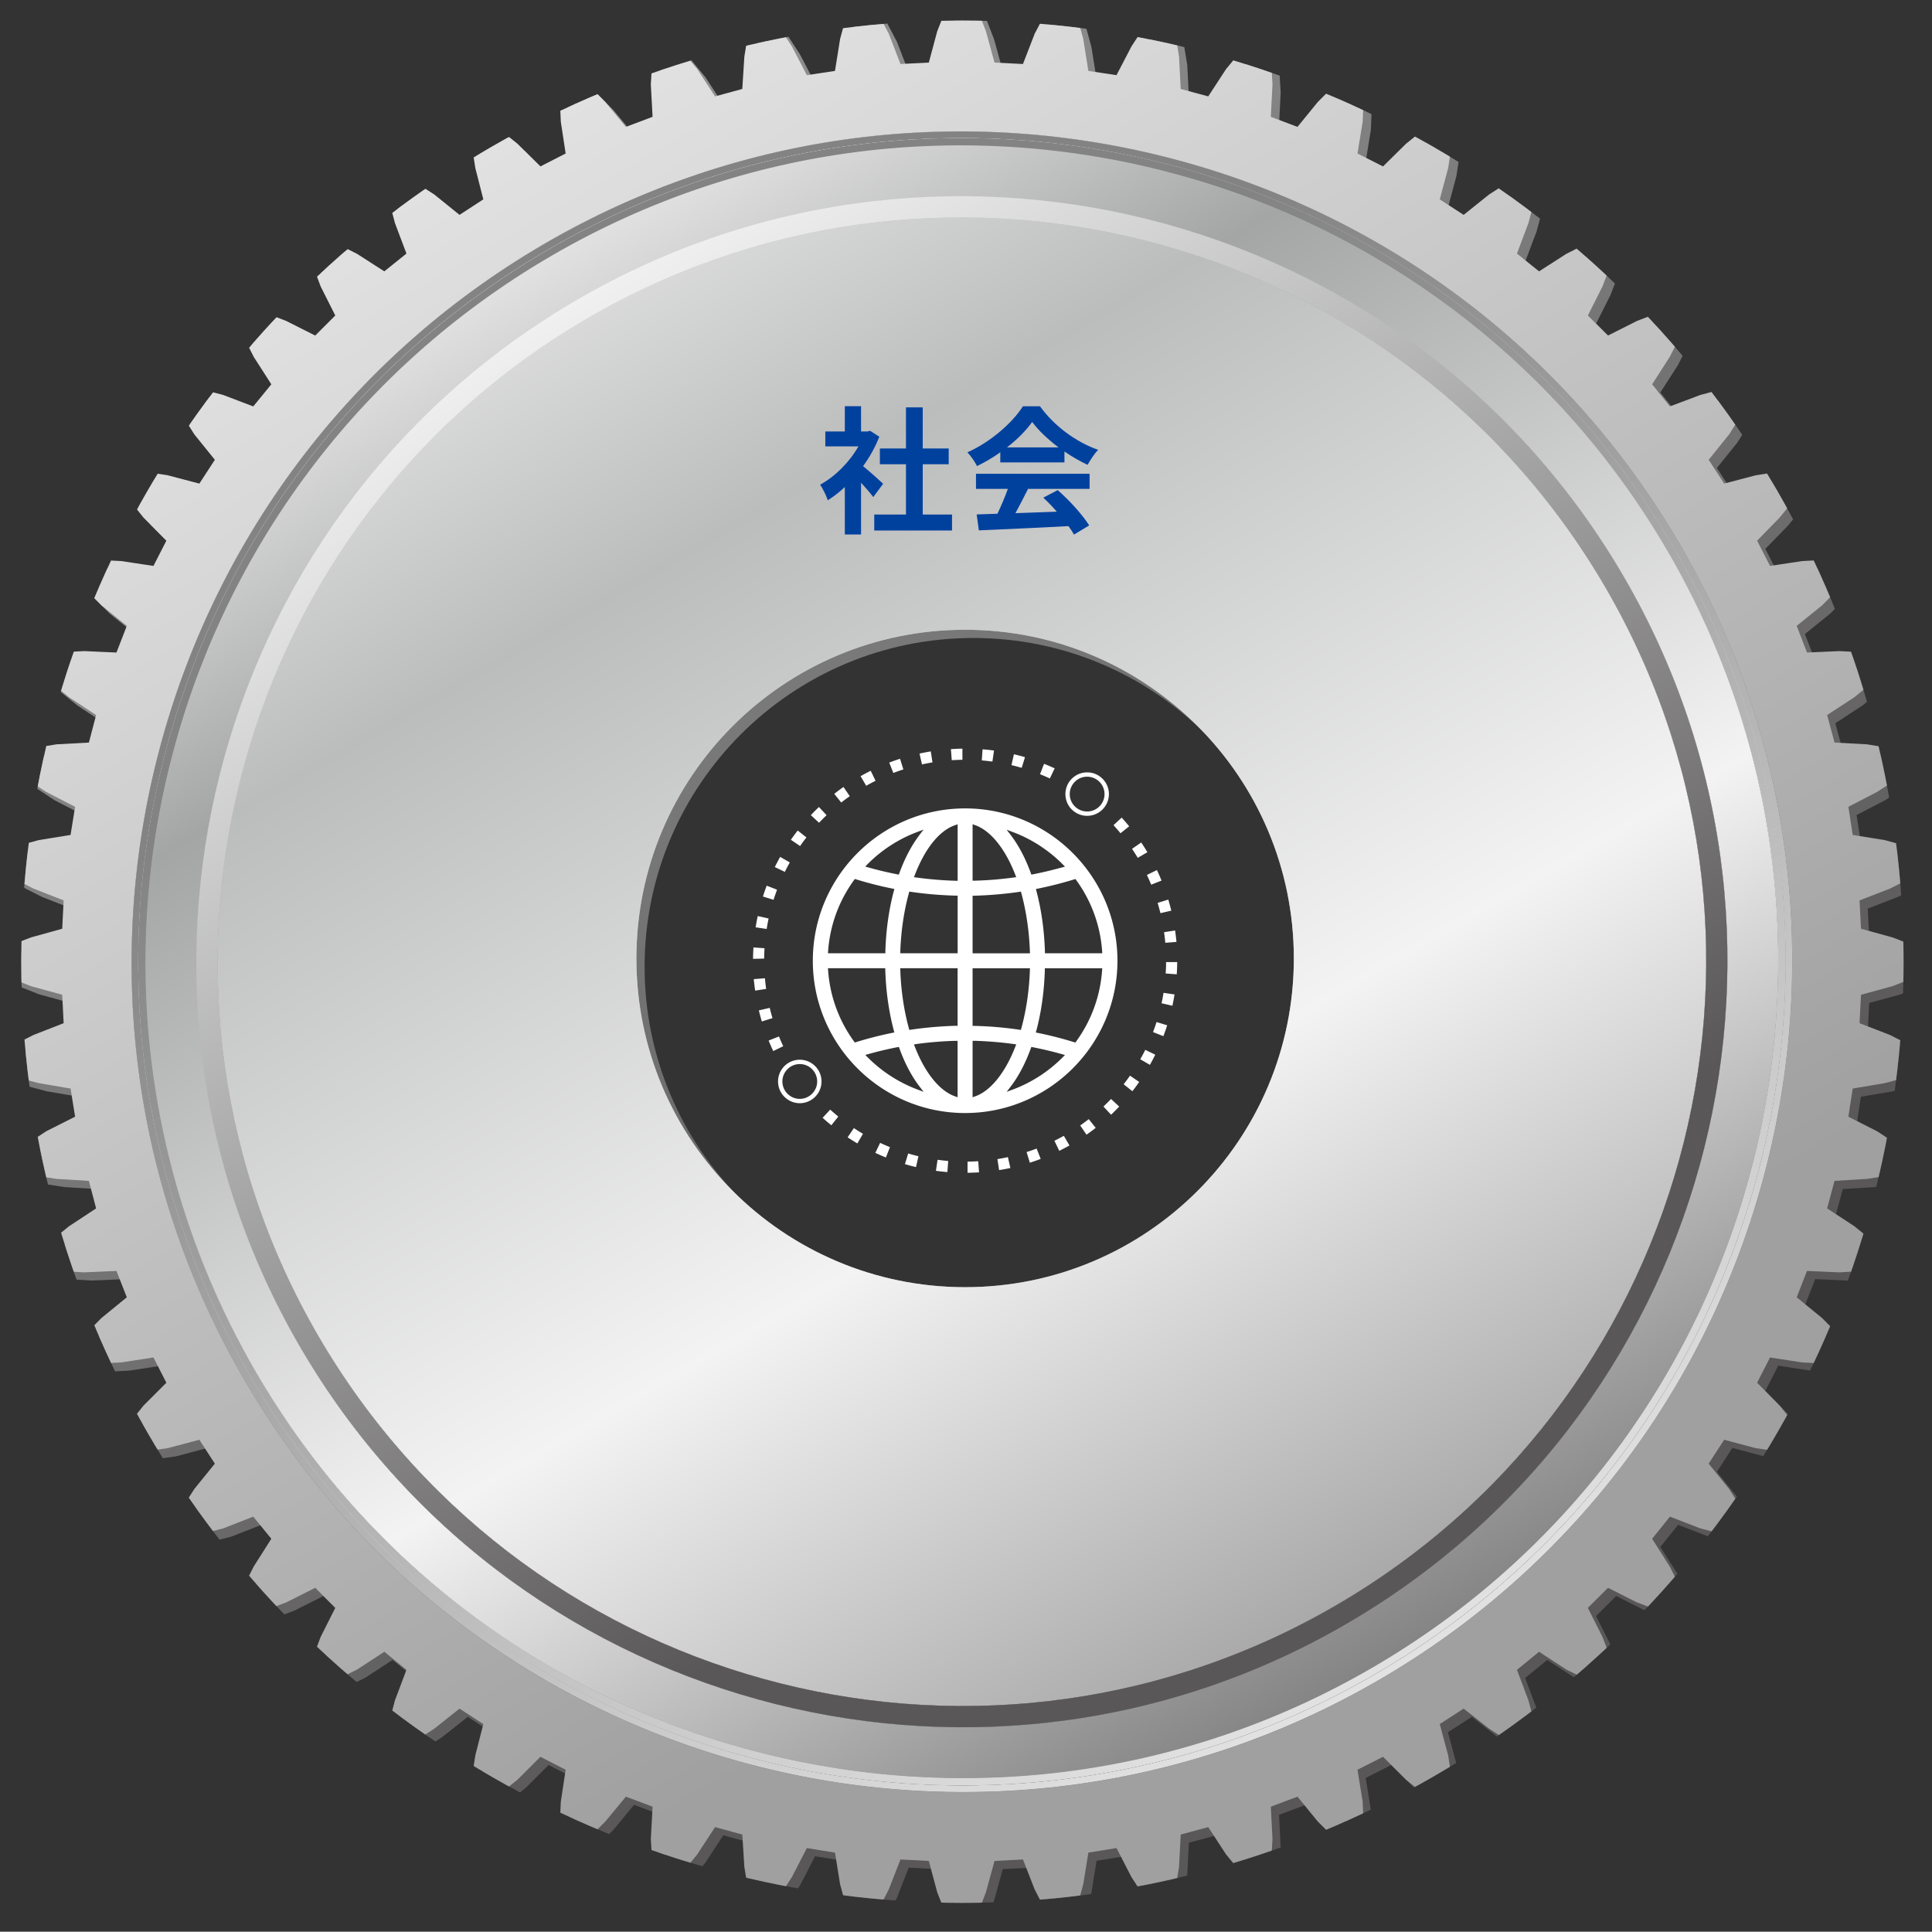 <svg xmlns="http://www.w3.org/2000/svg" xmlns:xlink="http://www.w3.org/1999/xlink" viewBox="0 0 449.85 449.78"><rect x="0" y="0" width="449.85" height="449.78" fill="#333333" stroke="none"/><defs><linearGradient id="d" x1="337.87" y1="419.81" x2="113.9" y2="31.89" gradientUnits="userSpaceOnUse"><stop offset=".19" stop-color="#595757"/><stop offset="1" stop-color="#909090"/></linearGradient><linearGradient id="e" x1="335.95" y1="4760" x2="111.98" y2="5147.92" gradientTransform="matrix(1 0 0 -1 0 5177.9)" gradientUnits="userSpaceOnUse"><stop offset=".19" stop-color="#a0a0a0"/><stop offset="1" stop-color="#e2e2e3"/></linearGradient><linearGradient id="a" x1="335.95" y1="4760" x2="111.98" y2="5147.92" gradientTransform="matrix(1 0 0 -1 0 5177.9)" gradientUnits="userSpaceOnUse"><stop offset=".19" stop-color="#838383"/><stop offset="1" stop-color="#e2e2e3"/></linearGradient><linearGradient id="b" x1="8983.99" y1="-221.94" x2="9367.45" y2="-215.86" gradientTransform="rotate(-120.91 4825.452 2539.575)" gradientUnits="userSpaceOnUse"><stop offset="0" stop-color="#838383"/><stop offset=".37" stop-color="#f3f3f3"/><stop offset=".8" stop-color="#a4a5a5"/><stop offset="1" stop-color="#e2e2e3"/></linearGradient><linearGradient id="f" x1="335.95" y1="4760" x2="111.98" y2="5147.92" xlink:href="#a"/><linearGradient id="g" x1="8983.99" y1="-221.94" x2="9367.45" y2="-215.86" gradientTransform="rotate(-120.91 4825.452 2539.575)" gradientUnits="userSpaceOnUse"><stop offset="0" stop-color="#9e9e9e"/><stop offset=".37" stop-color="#f3f3f3"/><stop offset=".8" stop-color="#bbbcbc"/><stop offset="1" stop-color="#e2e2e3"/></linearGradient><linearGradient id="h" x1="335.95" y1="4760" x2="111.98" y2="5147.92" xlink:href="#a"/><linearGradient id="i" x1="9369.09" y1="-218.9" x2="8982.35" y2="-218.9" gradientTransform="rotate(-120.91 4825.452 2539.575)" xlink:href="#a"/><linearGradient id="j" x1="335.95" y1="4760" x2="111.98" y2="5147.92" xlink:href="#a"/><linearGradient id="k" x1="8983.99" y1="-221.94" x2="9367.45" y2="-215.86" xlink:href="#b"/><linearGradient id="l" x1="9369.09" y1="-218.9" x2="8982.35" y2="-218.9" gradientTransform="rotate(-120.91 4825.452 2539.575)" xlink:href="#a"/><linearGradient id="m" x1="335.95" y1="4760" x2="111.98" y2="5147.92" xlink:href="#a"/><linearGradient id="n" x1="8983.99" y1="-221.94" x2="9367.45" y2="-215.86" xlink:href="#b"/><linearGradient id="o" x1="8997.44" y1="-218.9" x2="9354" y2="-218.9" gradientTransform="rotate(-120.91 4825.452 2539.575)" gradientUnits="userSpaceOnUse"><stop offset=".19" stop-color="#595757"/><stop offset="1" stop-color="#f0f0f0"/></linearGradient><clipPath id="c"><circle cx="224.09" cy="223.93" r="219.14" fill="none" stroke-width="0"/></clipPath></defs><g clip-path="url(#c)" stroke-width="0"><path d="M442.58 231.53l7.27-2.87v-5.68l-7.27-2.8-7.35-2.02-.34-6.6 7.08-2.74 6.96-3.54-.62-5.69-7.54-2.07-7.47-1.2-1.01-6.55 6.69-3.47 6.53-4.27-1.13-5.54-7.75-1.27-7.56-.41-1.73-6.41 6.34-4.14 6.07-4.94-1.79-5.4-7.75-.41-7.56.34-2.39-6.22 5.88-4.74 5.47-5.54-2.34-5.21-7.75.41-7.47 1.13-3.01-5.88 5.27-5.4 4.94-6.09-2.87-4.94-7.68 1.21-7.33 1.93-3.61-5.54 4.74-5.88 4.21-6.62-3.33-4.6-7.56 2-7.08 2.67-4.14-5.15 4.07-6.34 3.54-6.94-3.8-4.27-7.35 2.8-6.74 3.4-4.69-4.67 3.4-6.75 2.8-7.33-4.21-3.81-7.01 3.54-6.34 4.07-5.15-4.14 2.67-7.08 2.02-7.54-4.62-3.35-6.55 4.21-5.93 4.75-5.56-3.61 1.95-7.28 1.2-7.74-4.94-2.8-6.07 4.87-5.35 5.28-5.95-3.01 1.21-7.42.32-7.81-5.2-2.34-5.56 5.56-4.74 5.81-6.21-2.34.39-7.56-.46-7.81-5.42-1.73-4.94 6-4.14 6.34-6.41-1.73-.39-7.54-1.28-7.69-5.54-1.2-4.27 6.55-3.47 6.67-6.55-.99-1.2-7.49-2.07-7.54-5.61-.53-3.61 6.87-2.74 7.08-6.62-.33-2-7.28-2.8-7.28H223l-2.87 7.28-1.95 7.28-6.6.33-2.74-7.08-3.61-6.87-5.63.53-2.07 7.54-1.2 7.49-6.55.99-3.47-6.67-4.27-6.55-5.54 1.2-1.27 7.69-.48 7.54-6.34 1.73-4.14-6.34-4.94-6-5.4 1.73-.48 7.81.41 7.56-6.22 2.34-4.8-5.81-5.54-5.56-5.15 2.34.34 7.81 1.13 7.42-5.88 3.01-5.33-5.28-6.09-4.87-4.94 2.8 1.21 7.74 1.86 7.28-5.54 3.61-5.88-4.75-6.55-4.21-4.6 3.35 2 7.54 2.67 7.08-5.15 4.14-6.34-4.07-7.01-3.54-4.21 3.81 2.74 7.33 3.4 6.75-4.67 4.67-6.75-3.4-7.27-2.8-3.81 4.27 3.54 6.94 4.07 6.34-4.21 5.15-7.01-2.67-7.61-2-3.28 4.6 4.21 6.62 4.75 5.88-3.61 5.54-7.35-1.93-7.68-1.21-2.87 4.94 4.87 6.09 5.35 5.4-3.01 5.88-7.49-1.13-7.81-.41-2.27 5.21 5.49 5.54 5.88 4.74-2.41 6.22-7.54-.34-7.83.41-1.73 5.4 6.07 4.94 6.29 4.14-1.68 6.41-7.54.41-7.76 1.27-1.13 5.54 6.48 4.27 6.74 3.47-1.06 6.55-7.42 1.2-7.54 2.07-.6 5.69 6.94 3.54 7.01 2.74-.33 6.6-7.28 2.02-7.28 2.8v5.68l7.28 2.87 7.28 2 .33 6.62-7.01 2.74-6.94 3.54.6 5.68 7.54 2 7.42 1.26 1.06 6.55-6.74 3.4-6.48 4.27 1.13 5.61 7.76 1.21 7.54.46 1.68 6.41-6.29 4.14-6.07 4.94 1.73 5.35 7.83.46 7.54-.33 2.41 6.14-5.88 4.8-5.49 5.54 2.27 5.21 7.81-.39 7.49-1.15 3.01 5.88-5.35 5.35-4.87 6.14 2.87 4.87 7.68-1.13 7.35-1.95 3.61 5.56-4.75 5.86-4.21 6.55 3.28 4.62 7.61-1.95 7.01-2.74 4.21 5.15-4.07 6.41-3.54 6.94 3.81 4.21 7.27-2.74 6.75-3.4 4.67 4.67-3.4 6.75-2.74 7.28 4.21 3.8 7.01-3.47 6.34-4.14 5.15 4.21-2.67 7.08-2 7.56 4.6 3.33 6.55-4.27 5.88-4.67 5.54 3.59-1.86 7.28-1.21 7.75 4.94 2.8 6.09-4.87 5.33-5.33 5.88 3.01-1.13 7.47-.34 7.81 5.15 2.27 5.54-5.47 4.8-5.81 6.22 2.33-.41 7.56.48 7.81 5.4 1.73 4.94-6 4.14-6.34 6.34 1.73.48 7.56 1.27 7.68 5.54 1.2 4.27-6.55 3.47-6.74 6.55 1.06 1.2 7.42 2.07 7.54 5.63.61 3.61-6.96 2.74-7.01 6.6.34 1.95 7.28 2.87 7.27h5.68l2.8-7.27 2-7.28 6.62-.34 2.74 7.01 3.61 6.96 5.61-.61 2.07-7.54 1.2-7.42 6.55-1.06 3.47 6.74 4.27 6.55 5.54-1.2 1.28-7.68.39-7.56 6.41-1.73 4.14 6.34 4.94 6 5.42-1.73.46-7.81-.39-7.56 6.21-2.33 4.74 5.81 5.56 5.47 5.2-2.27-.32-7.81-1.21-7.47 5.95-3.01 5.35 5.33 6.07 4.87 4.94-2.8-1.2-7.75-1.95-7.28 5.56-3.59 5.93 4.67 6.55 4.27 4.62-3.33-2.02-7.56-2.67-7.08 5.15-4.21 6.34 4.14 7.01 3.47 4.21-3.8-2.8-7.28-3.4-6.75 4.69-4.67 6.74 3.4 7.35 2.74 3.8-4.21-3.54-6.94-4.07-6.41 4.14-5.15 7.08 2.74 7.56 1.95 3.33-4.62-4.21-6.55-4.74-5.86 3.61-5.56 7.33 1.95 7.68 1.13 2.87-4.87-4.94-6.14-5.27-5.35 3.01-5.88 7.47 1.15 7.75.39 2.34-5.21-5.47-5.54-5.88-4.8 2.39-6.14 7.56.33 7.75-.46 1.79-5.35-6.07-4.94-6.34-4.14 1.73-6.41 7.56-.46 7.75-1.21 1.13-5.61-6.53-4.27-6.69-3.4 1.01-6.55 7.47-1.26 7.54-2 .62-5.68-6.96-3.54-7.08-2.74.34-6.62 7.35-2zm-139.41-6.44c0 42.27-34.27 76.54-76.54 76.54s-76.54-34.27-76.54-76.54 34.27-76.54 76.54-76.54 76.54 34.27 76.54 76.54z" fill="url(#d)"/><path d="M440.67 229.62l7.27-2.87v-5.68l-7.27-2.8-7.35-2.02-.34-6.6 7.08-2.74 6.96-3.54-.62-5.69-7.54-2.07-7.47-1.2-1.01-6.55 6.69-3.47 6.53-4.27-1.13-5.54-7.75-1.27-7.56-.41-1.73-6.41 6.34-4.14 6.07-4.94-1.79-5.4-7.75-.41-7.56.34-2.39-6.22 5.88-4.74 5.47-5.54-2.34-5.21-7.75.41-7.47 1.13-3.01-5.88 5.27-5.4 4.94-6.09-2.87-4.94-7.68 1.21-7.33 1.93-3.61-5.54 4.74-5.88 4.21-6.62-3.33-4.6-7.56 2-7.08 2.67-4.14-5.15 4.07-6.34 3.54-6.94-3.8-4.27-7.35 2.8-6.74 3.4-4.69-4.67 3.4-6.75 2.8-7.33-4.21-3.81-7.01 3.54-6.34 4.07-5.15-4.14 2.67-7.08 2.02-7.54-4.62-3.35-6.55 4.21-5.93 4.75-5.56-3.61 1.95-7.28 1.2-7.74-4.94-2.8-6.07 4.87-5.35 5.28-5.95-3.01 1.21-7.42.32-7.81-5.2-2.34-5.56 5.56-4.74 5.81-6.21-2.34.39-7.56-.46-7.81-5.42-1.73-4.94 6-4.14 6.34-6.41-1.73-.39-7.54-1.28-7.69-5.54-1.2-4.27 6.55-3.47 6.67-6.55-.99-1.2-7.49-2.07-7.54-5.61-.53-3.61 6.87-2.74 7.08-6.62-.33-2-7.28-2.8-7.28h-5.68l-2.87 7.28-1.95 7.28-6.6.33-2.74-7.08-3.61-6.87-5.63.53-2.07 7.54-1.2 7.49-6.55.99-3.47-6.67-4.27-6.55-5.54 1.2-1.27 7.69-.48 7.54-6.34 1.73-4.14-6.34-4.94-6-5.4 1.73-.48 7.81.41 7.56-6.22 2.34-4.8-5.81-5.54-5.56-5.15 2.34.34 7.81 1.13 7.42-5.88 3.01-5.33-5.28-6.09-4.87-4.94 2.8 1.21 7.74 1.86 7.28-5.54 3.61-5.88-4.75-6.55-4.21-4.6 3.35 2 7.54 2.67 7.08-5.15 4.14-6.34-4.07-7.01-3.54-4.21 3.81 2.74 7.33 3.4 6.75-4.67 4.67-6.75-3.4-7.27-2.8-3.81 4.27 3.54 6.94 4.07 6.34-4.21 5.15-7.01-2.67-7.61-2-3.28 4.6 4.21 6.62 4.75 5.88-3.61 5.54-7.35-1.93-7.68-1.21-2.87 4.94 4.87 6.09 5.35 5.4-3.01 5.88-7.49-1.13-7.81-.41-2.27 5.21 5.49 5.54 5.88 4.74-2.41 6.22-7.54-.34-7.83.41-1.73 5.4 6.07 4.94 6.29 4.14-1.68 6.41-7.54.41-7.76 1.27-1.13 5.54 6.48 4.27 6.74 3.47-1.06 6.55-7.42 1.2-7.54 2.07-.6 5.69 6.94 3.54 7.01 2.74-.33 6.6-7.28 2.02-7.28 2.8v5.68l7.28 2.87 7.28 2 .33 6.62-7.01 2.74-6.94 3.54.6 5.68 7.54 2 7.42 1.26 1.06 6.55-6.74 3.4-6.48 4.27 1.13 5.61 7.76 1.21 7.54.46 1.68 6.41-6.29 4.14-6.07 4.94 1.73 5.35 7.83.46 7.54-.33 2.41 6.14-5.88 4.8-5.49 5.54 2.27 5.21 7.81-.39 7.49-1.15 3.01 5.88-5.35 5.35-4.87 6.14 2.87 4.87 7.68-1.13 7.35-1.95 3.61 5.56-4.75 5.86-4.21 6.55 3.28 4.62 7.61-1.95 7.01-2.74 4.21 5.15-4.07 6.41-3.54 6.94 3.81 4.21 7.27-2.74 6.75-3.4 4.67 4.67-3.4 6.75-2.74 7.28 4.21 3.8 7.01-3.47 6.34-4.14 5.15 4.21-2.67 7.08-2 7.56 4.6 3.33 6.55-4.27 5.88-4.67 5.54 3.59-1.86 7.28-1.21 7.75 4.94 2.8 6.09-4.87 5.33-5.33 5.88 3.01-1.13 7.47-.34 7.81 5.15 2.27 5.54-5.47 4.8-5.81 6.22 2.33-.41 7.56.48 7.81 5.4 1.73 4.94-6 4.14-6.34 6.34 1.73.48 7.56 1.27 7.68 5.54 1.2 4.27-6.55 3.47-6.74 6.55 1.06 1.2 7.42 2.07 7.54 5.63.61 3.61-6.96 2.74-7.01 6.6.34 1.95 7.28 2.87 7.27h5.68l2.8-7.27 2-7.28 6.62-.34 2.74 7.01 3.61 6.96 5.61-.61 2.07-7.54 1.2-7.42 6.55-1.06 3.47 6.74 4.27 6.55 5.54-1.2 1.28-7.68.39-7.56 6.41-1.73 4.14 6.34 4.94 6 5.42-1.73.46-7.81-.39-7.56 6.21-2.33 4.74 5.81 5.56 5.47 5.2-2.27-.32-7.81-1.21-7.47 5.95-3.01 5.35 5.33 6.07 4.87 4.94-2.8-1.2-7.75-1.95-7.28 5.56-3.59 5.93 4.67 6.55 4.27 4.62-3.33-2.02-7.56-2.67-7.08 5.15-4.21 6.34 4.14 7.01 3.47 4.21-3.8-2.8-7.28-3.4-6.75 4.69-4.67 6.74 3.4 7.35 2.74 3.8-4.21-3.54-6.94-4.07-6.41 4.14-5.15 7.08 2.74 7.56 1.95 3.33-4.62-4.21-6.55-4.74-5.86 3.61-5.56 7.33 1.95 7.68 1.13 2.87-4.87-4.94-6.14-5.27-5.35 3.01-5.88 7.47 1.15 7.75.39 2.34-5.21-5.47-5.54-5.88-4.8 2.39-6.14 7.56.33 7.75-.46 1.79-5.35-6.07-4.94-6.34-4.14 1.73-6.41 7.56-.46 7.75-1.21 1.13-5.61-6.53-4.27-6.69-3.4 1.01-6.55 7.47-1.26 7.54-2 .62-5.68-6.96-3.54-7.08-2.74.34-6.62 7.35-2zM323.3 389.85c-91.48 54.77-210.47 24.9-265.24-66.58-54.77-91.49-24.9-210.48 66.58-265.25 91.48-54.77 210.47-24.9 265.24 66.58 54.77 91.48 24.9 210.47-66.58 265.24z" fill="url(#e)"/><path d="M126.3 60.8C36.35 114.65 6.98 231.65 60.83 321.6c53.85 89.95 170.85 119.32 260.8 65.47 89.95-53.85 119.32-170.85 65.47-260.8C333.25 36.31 216.25 6.94 126.3 60.8zm189.25 316.1C231.2 427.4 121.5 399.86 71 315.51S48.04 121.46 132.39 70.96 326.44 48 376.94 132.35 399.9 326.4 315.55 376.9z" fill="url(#a)"/><path d="M126.3 60.8C36.35 114.65 6.98 231.65 60.83 321.6c53.85 89.95 170.85 119.32 260.8 65.47 89.95-53.85 119.32-170.85 65.47-260.8C333.25 36.31 216.25 6.94 126.3 60.8zm189.25 316.1C231.2 427.4 121.5 399.86 71 315.51S48.04 121.46 132.39 70.96 326.44 48 376.94 132.35 399.9 326.4 315.55 376.9z" fill="url(#b)"/><path d="M134.93 75.2C52.92 124.3 26.14 230.96 75.24 312.97c49.1 82.01 155.76 108.79 237.77 59.69 82.01-49.1 108.78-155.76 59.69-237.77C323.6 52.88 216.94 26.11 134.93 75.2zm89.79 224.51c-42.27 0-76.54-34.27-76.54-76.54s34.27-76.54 76.54-76.54 76.54 34.27 76.54 76.54-34.27 76.54-76.54 76.54z" fill="url(#f)"/><path d="M134.93 75.2C52.92 124.3 26.14 230.96 75.24 312.97c49.1 82.01 155.76 108.79 237.77 59.69 82.01-49.1 108.78-155.76 59.69-237.77C323.6 52.88 216.94 26.11 134.93 75.2zm89.79 224.51c-42.27 0-76.54-34.27-76.54-76.54s34.27-76.54 76.54-76.54 76.54 34.27 76.54 76.54-34.27 76.54-76.54 76.54z" fill="url(#g)"/><path d="M124.64 58.02C33.16 112.79 3.29 231.78 58.06 323.26c54.77 91.48 173.76 121.35 265.24 66.58 91.48-54.77 121.35-173.75 66.58-265.24C335.11 33.12 216.12 3.25 124.64 58.02zm197.83 330.43c-90.87 54.4-208.62 24.84-263.02-66.03-54.4-90.85-24.84-208.61 66.02-263.01 90.86-54.4 208.62-24.84 263.02 66.03 54.4 90.86 24.84 208.62-66.03 263.02z" fill="url(#h)"/><path d="M124.64 58.02C33.16 112.79 3.29 231.78 58.06 323.26c54.77 91.48 173.76 121.35 265.24 66.58 91.48-54.77 121.35-173.75 66.58-265.24C335.11 33.12 216.12 3.25 124.64 58.02zm197.83 330.43c-90.87 54.4-208.62 24.84-263.02-66.03-54.4-90.85-24.84-208.61 66.02-263.01 90.86-54.4 208.62-24.84 263.02 66.03 54.4 90.86 24.84 208.62-66.03 263.02z" fill="url(#i)"/><path d="M125.47 59.41C34.61 113.81 5.05 231.57 59.44 322.43c54.4 90.86 172.15 120.43 263.02 66.03 90.86-54.4 120.42-172.16 66.03-263.02-54.4-90.87-172.16-120.43-263.02-66.03zm196.16 327.66c-89.95 53.85-206.95 24.48-260.8-65.47C6.98 231.65 36.35 114.65 126.3 60.8c89.95-53.85 206.95-24.48 260.8 65.47 53.86 89.95 24.49 206.95-65.47 260.8z" fill="url(#j)"/><path d="M125.47 59.41C34.61 113.81 5.05 231.57 59.44 322.43c54.4 90.86 172.15 120.43 263.02 66.03 90.86-54.4 120.42-172.16 66.03-263.02-54.4-90.87-172.16-120.43-263.02-66.03zm196.16 327.66c-89.95 53.85-206.95 24.48-260.8-65.47C6.98 231.65 36.35 114.65 126.3 60.8c89.95-53.85 206.95-24.48 260.8 65.47 53.86 89.95 24.49 206.95-65.47 260.8z" fill="url(#k)"/><path d="M125.47 59.41C34.61 113.81 5.05 231.57 59.44 322.43c54.4 90.86 172.15 120.43 263.02 66.03 90.86-54.4 120.42-172.16 66.03-263.02-54.4-90.87-172.16-120.43-263.02-66.03zm196.16 327.66c-89.95 53.85-206.95 24.48-260.8-65.47C6.98 231.65 36.35 114.65 126.3 60.8c89.95-53.85 206.95-24.48 260.8 65.47 53.86 89.95 24.49 206.95-65.47 260.8z" fill="url(#l)"/><path d="M132.39 70.96C48.04 121.46 20.5 231.16 71 315.51c50.5 84.35 160.2 111.89 244.55 61.39 84.35-50.5 111.89-160.2 61.39-244.55C326.44 48 216.74 20.46 132.39 70.96zm180.62 301.7c-82.01 49.1-188.67 22.32-237.77-59.69-49.1-82.01-22.32-188.67 59.69-237.77 82.01-49.1 188.67-22.32 237.77 59.69 49.1 82.01 22.32 188.67-59.69 237.77z" fill="url(#m)"/><path d="M132.39 70.96C48.04 121.46 20.5 231.16 71 315.51c50.5 84.35 160.2 111.89 244.55 61.39 84.35-50.5 111.89-160.2 61.39-244.55C326.44 48 216.74 20.46 132.39 70.96zm180.62 301.7c-82.01 49.1-188.67 22.32-237.77-59.69-49.1-82.01-22.32-188.67 59.69-237.77 82.01-49.1 188.67-22.32 237.77 59.69 49.1 82.01 22.32 188.67-59.69 237.77z" fill="url(#n)"/><path d="M132.39 70.96C48.04 121.46 20.5 231.16 71 315.51c50.5 84.35 160.2 111.89 244.55 61.39 84.35-50.5 111.89-160.2 61.39-244.55C326.44 48 216.74 20.46 132.39 70.96zm180.62 301.7c-82.01 49.1-188.67 22.32-237.77-59.69-49.1-82.01-22.32-188.67 59.69-237.77 82.01-49.1 188.67-22.32 237.77 59.69 49.1 82.01 22.32 188.67-59.69 237.77z" fill="url(#o)"/><path d="M203.34 115.75c-.67-.9-1.76-2.18-2.85-3.36v12.06h-3.78v-11.04c-1.28 1.18-2.62 2.24-3.97 3.07-.32-1.02-1.22-2.88-1.79-3.62 3.49-1.89 6.85-5.25 8.93-8.93h-7.71v-3.46h4.54v-5.89h3.78v5.89h1.44l.67-.16 2.14 1.38c-.96 2.43-2.24 4.74-3.78 6.85 1.54 1.25 4 3.46 4.67 4.1l-2.3 3.1zm18.33 4.06v3.71h-18.11v-3.71h7.39V108.1h-6.08v-3.68h6.08v-9.57h3.9v9.57h6.05v3.68h-6.05v11.71h6.82zm11.23-14.49c-1.7 1.22-3.55 2.3-5.41 3.2-.45-.93-1.44-2.37-2.24-3.2 5.44-2.4 10.53-6.94 12.93-10.72h3.97c3.39 4.7 8.48 8.35 13.54 10.14-.96.99-1.79 2.37-2.46 3.49-1.76-.83-3.62-1.89-5.38-3.1v2.53h-14.94v-2.34zm-5.66 4.99h26.46v3.52h-14.33c-.93 1.89-1.98 3.87-2.94 5.66 3.07-.1 6.37-.22 9.63-.35-.99-1.15-2.08-2.3-3.14-3.26l3.36-1.76c2.85 2.5 5.82 5.82 7.33 8.22l-3.55 2.14c-.32-.61-.77-1.28-1.28-1.98-7.52.42-15.42.74-20.86.99l-.51-3.71 4.83-.16c.86-1.79 1.76-3.9 2.43-5.79h-7.42v-3.52zm19.23-6.14c-2.46-1.86-4.67-3.94-6.14-5.92-1.38 1.95-3.42 4.03-5.86 5.92h12z" fill="#00419e"/><path d="M224.72 188.23c-19.56 0-35.46 15.91-35.46 35.47s15.91 35.46 35.46 35.46 35.47-15.91 35.47-35.46-15.91-35.47-35.47-35.47zm25.68 16.43l.2.28c3.52 4.84 5.6 10.55 6.02 16.51l.04.51H243.3v-.46c-.16-4.94-.82-9.66-1.97-14.01l-.13-.49.5-.1c2.78-.56 5.6-1.28 8.38-2.13l.33-.1zm-10.6 21.28c-.16 4.67-.85 9.33-1.98 13.46l-.11.41-.42-.06c-3.4-.5-6.89-.8-10.36-.88h-.47v-13.42h13.36l-.02.5zm-3.18 17.23l-.22.56c-2.35 6.06-5.74 10.26-9.3 11.53l-.64.23v-13.15h.49c3.02.09 6.08.34 9.07.75l.6.08zm-.6-38.85c-2.98.41-6.03.66-9.07.74h-.49v-13.14l.64.23c3.56 1.27 6.96 5.47 9.3 11.53l.22.56-.6.08zm1.27 3.34l.42-.06.11.41c1.13 4.14 1.81 8.79 1.98 13.46l.02.5h-13.36v-13.41h.47c3.49-.1 6.97-.4 10.36-.89zm9.9-5.67c-2.17.61-4.41 1.14-6.64 1.58l-.4.08-.14-.38c-1.26-3.45-2.81-6.39-4.61-8.76l-1.01-1.32 1.56.59c4.26 1.61 8.22 4.18 11.45 7.43l.57.58-.78.22zm.21 44.23c-3.23 3.25-7.18 5.82-11.45 7.42l-1.56.59 1.01-1.32c1.8-2.37 3.35-5.32 4.6-8.76l.14-.38.4.08c2.25.44 4.48.97 6.64 1.58l.78.22-.57.58zm-6.08-6.3c1.15-4.36 1.81-9.07 1.96-14.01v-.46h13.37l-.04.51c-.42 5.96-2.5 11.67-6.02 16.51l-.2.28-.33-.1c-2.78-.86-5.6-1.58-8.38-2.14l-.5-.1.13-.49zm-27.91 3.17c2.99-.41 6.04-.66 9.07-.74h.49v13.14l-.64-.23c-3.57-1.27-6.96-5.47-9.31-11.52l-.22-.56.6-.08zm-1.27-3.34l-.42.06-.11-.41c-1.13-4.14-1.82-8.8-1.98-13.46l-.02-.5h13.36v13.41h-.47c-3.49.1-6.98.4-10.37.9zm-2.51-18.28c.16-4.67.85-9.32 1.98-13.46l.11-.41.42.06c3.39.5 6.88.79 10.37.88h.47v13.42h-13.36l.02-.5zm3.18-17.23l.22-.56c2.38-6.16 5.69-10.26 9.31-11.53l.64-.22v13.15h-.49c-3.03-.09-6.08-.34-9.07-.75l-.6-.08zm1.22-9.73c-1.8 2.37-3.35 5.31-4.61 8.76l-.14.38-.4-.08c-2.24-.44-4.48-.97-6.64-1.58l-.78-.22.57-.58c3.22-3.25 7.18-5.82 11.45-7.43l1.56-.59-1.01 1.32zm-5.92 12.98c-1.15 4.36-1.81 9.07-1.96 14.01v.46h-13.37l.04-.51c.42-5.96 2.5-11.67 6.02-16.51l.2-.28.33.1c2.79.86 5.61 1.58 8.38 2.13l.5.1-.13.49zm-9.07 35.26l-.2-.28a31.827 31.827 0 01-6.02-16.52l-.04-.51h13.35v.46c.16 4.95.83 9.66 1.98 14.01l.13.49-.5.1c-2.78.56-5.6 1.28-8.38 2.14l-.33.1zm3.21 2.67c2.16-.61 4.39-1.14 6.64-1.58l.4-.08.14.38c1.25 3.44 2.8 6.38 4.61 8.76l1.01 1.32-1.56-.59a32.417 32.417 0 01-11.44-7.42l-.57-.58.78-.22zm50.88-55.46c2.79 0 5.07-2.27 5.07-5.06s-2.27-5.06-5.07-5.06a5.06 5.06 0 100 10.12zm0-9.11c2.23 0 4.05 1.82 4.05 4.05s-1.82 4.05-4.05 4.05-4.05-1.82-4.05-4.05 1.81-4.05 4.05-4.05zm-62.34 10.64c.51-.54 1.05-1.08 1.59-1.6l.08-.08-1.77-1.9-.09.08c-.59.56-1.17 1.14-1.72 1.73l-.08.09 1.91 1.76.08-.08zm10.99-8.58c.65-.37 1.32-.72 1.99-1.06l.1-.05-1.13-2.33-.1.05c-.72.36-1.44.74-2.16 1.15l-.1.06 1.31 2.24.1-.06zm-15.42 13.99c.42-.61.87-1.22 1.34-1.82l.07-.09-2.03-1.61-.07.09c-.5.64-.99 1.3-1.45 1.97l-.07.1 2.15 1.46.07-.09zm9.6-10.11c.59-.46 1.2-.91 1.81-1.34l.09-.07-1.46-2.14-.1.07c-.65.46-1.31.95-1.96 1.46l-.09.07 1.62 2.02.09-.07zm-13.17 16.12c.33-.67.69-1.34 1.05-2l.06-.1-2.24-1.29-.06.1c-.4.71-.78 1.44-1.14 2.16l-.05.11 2.34 1.12.05-.1zm-2.64 6.49c.23-.71.48-1.42.74-2.13l.04-.11-2.41-.94-.04.11c-.29.76-.56 1.54-.8 2.31l-.04.11 2.48.76.03-.11zm-1.62 6.79c.12-.76.26-1.5.41-2.22l.02-.11-2.53-.57-.02.11c-.17.8-.32 1.61-.45 2.4l-.02.12 2.57.38.02-.11zm29.57-36.25c.7-.27 1.42-.52 2.13-.75l.11-.04-.77-2.48-.11.04c-.77.25-1.55.52-2.3.81l-.11.04.95 2.41.11-.04zm54.75 12.37a54.2 54.2 0 00-1.6-1.85l-.08-.09-1.9 1.77.08.08c.51.56 1.01 1.14 1.48 1.71l.07.09 2.02-1.62-.07-.09zm-18.5-11.11l.1.05 1.12-2.34-.11-.05c-.73-.34-1.49-.67-2.25-.97l-.11-.04-.94 2.42.1.04c.69.28 1.39.58 2.08.9zm-29.55-3.24c.73-.16 1.47-.3 2.21-.42l.11-.02-.39-2.56-.12.02c-.8.13-1.61.29-2.4.46l-.11.02.58 2.53.11-.02zm-36.87 45.13c0-.72.03-1.45.08-2.19v-.11l-2.58-.19v.12c-.05.81-.08 1.62-.09 2.42v.12l2.59-.06v-.11zm89.16-19.27c.32.68.63 1.37.91 2.06l.04.11 2.41-.95-.04-.11c-.3-.74-.63-1.49-.98-2.23l-.05-.11-2.33 1.13.05.1zm-2.23-4.18l.06.1 2.24-1.31-.06-.1c-.42-.7-.85-1.39-1.31-2.06l-.06-.1-2.14 1.47.06.1c.41.62.82 1.26 1.21 1.9zM221.72 177c.75-.05 1.51-.08 2.25-.09h.12v-2.59h-.12c-.81.01-1.63.05-2.44.1h-.12l.2 2.59h.11zm9.24.31l.11.02.38-2.57-.12-.02c-.8-.11-1.62-.19-2.43-.26h-.12l-.18 2.58h.11c.75.07 1.5.16 2.24.25zm38.62 33.03c.21.72.41 1.45.59 2.17l.03.11 2.53-.58-.03-.11c-.2-.81-.42-1.6-.64-2.36l-.03-.11-2.48.77.03.11zm1.48 6.83c.1.73.19 1.48.26 2.24v.11l2.6-.2v-.12c-.08-.8-.18-1.61-.29-2.42l-.02-.12-2.56.39.02.11zm-33.27-38.42l.11.03.76-2.48-.11-.03c-.78-.23-1.58-.44-2.36-.62l-.11-.03-.57 2.53.11.03c.73.17 1.46.37 2.18.58zm-3.23 90.7c-.73.16-1.47.3-2.21.42l-.11.02.39 2.56.12-.02c.8-.13 1.6-.28 2.4-.45l.11-.02-.58-2.53-.11.02zm18.86-8.8c-.59.46-1.2.91-1.81 1.34l-.09.07 1.46 2.14.1-.07c.66-.46 1.32-.95 1.96-1.45l.09-.07-1.62-2.02-.09.07zm-5.82 3.87c-.64.36-1.31.71-1.99 1.05l-.1.05 1.13 2.34.11-.05c.73-.37 1.46-.75 2.16-1.14l.1-.06-1.3-2.24-.1.06zm-6.33 2.95c-.71.27-1.42.52-2.13.74l-.11.04.76 2.48.11-.04c.77-.25 1.55-.52 2.31-.81l.11-.04-.95-2.41-.11.04zm17.34-11.5c-.51.54-1.05 1.07-1.6 1.6l-.08.08 1.77 1.9.09-.08c.59-.56 1.16-1.14 1.73-1.73l.08-.08-1.9-1.77-.08.08zm10.65-17.9c-.23.72-.48 1.43-.75 2.13l-.04.11 2.41.95.04-.11c.29-.76.56-1.53.81-2.31l.04-.11-2.48-.76-.04.11zm1.64-6.79c-.12.75-.26 1.49-.42 2.21l-.02.11 2.53.58.02-.12c.17-.79.32-1.6.45-2.4l.02-.11-2.56-.38-.02.11zm-4.28 13.27c-.33.66-.69 1.33-1.06 1.99l-.06.1 2.24 1.3.06-.1c.39-.7.78-1.43 1.14-2.16l.05-.11-2.34-1.13-.05.1zm-3.58 6.01c-.43.61-.88 1.22-1.34 1.81l-.07.09 2.03 1.62.07-.09c.5-.64.99-1.3 1.45-1.97l.07-.1-2.14-1.46-.07.09zm8.47-26.53v.11c0 .79-.03 1.6-.09 2.42v.11l2.58.19v-.12c.06-.84.09-1.72.1-2.61v-.12h-2.6zm-93.14 6.1c-.1-.75-.19-1.5-.25-2.24v-.11l-2.6.2v.12c.08.82.18 1.64.29 2.43l.02.12 2.56-.39v-.11zm15.02 28.32l-.09-.08-1.76 1.9.09.08c.61.55 1.23 1.09 1.85 1.59l.09.07 1.62-2.03-.09-.07c-.58-.48-1.16-.97-1.71-1.47zm-11.07-14.95c-.31-.67-.62-1.36-.9-2.06l-.04-.11-2.41.95.04.11c.31.75.64 1.5.98 2.23l.05.11 2.33-1.13-.05-.1zm16.6 19.23l-.1-.06-1.46 2.14.1.07c.67.44 1.36.88 2.07 1.3l.1.06 1.3-2.25-.1-.06c-.64-.38-1.28-.78-1.91-1.2zm-19.08-25.76c-.22-.73-.41-1.46-.59-2.18l-.03-.11-2.53.58.03.11c.19.79.4 1.58.63 2.36l.03.11 2.48-.77-.03-.11zm25.19 29.18l-.1-.05-1.12 2.34.11.05c.74.34 1.49.67 2.24.98l.11.04.95-2.41-.11-.04c-.7-.28-1.39-.59-2.07-.9zm13.38 3.91h-.11l-.38 2.55.12.02c.81.11 1.62.2 2.43.27h.12l.19-2.58h-.11c-.75-.07-1.5-.16-2.24-.26zm-6.84-1.45l-.11-.03-.76 2.48.11.03c.77.23 1.56.44 2.36.63l.11.03.57-2.53-.11-.03c-.72-.17-1.45-.37-2.18-.58zm16.07 1.78c-.75.05-1.51.07-2.25.09h-.11v2.59h.12c.8-.01 1.62-.04 2.44-.09h.12l-.19-2.59h-.11zm-41.42-23.64c-2.79 0-5.06 2.27-5.06 5.06s2.27 5.06 5.06 5.06 5.06-2.27 5.06-5.06-2.27-5.06-5.06-5.06zm0 9.11c-2.23 0-4.05-1.82-4.05-4.05s1.82-4.05 4.05-4.05 4.05 1.82 4.05 4.05-1.82 4.05-4.05 4.05z" fill="#fff"/></g></svg>